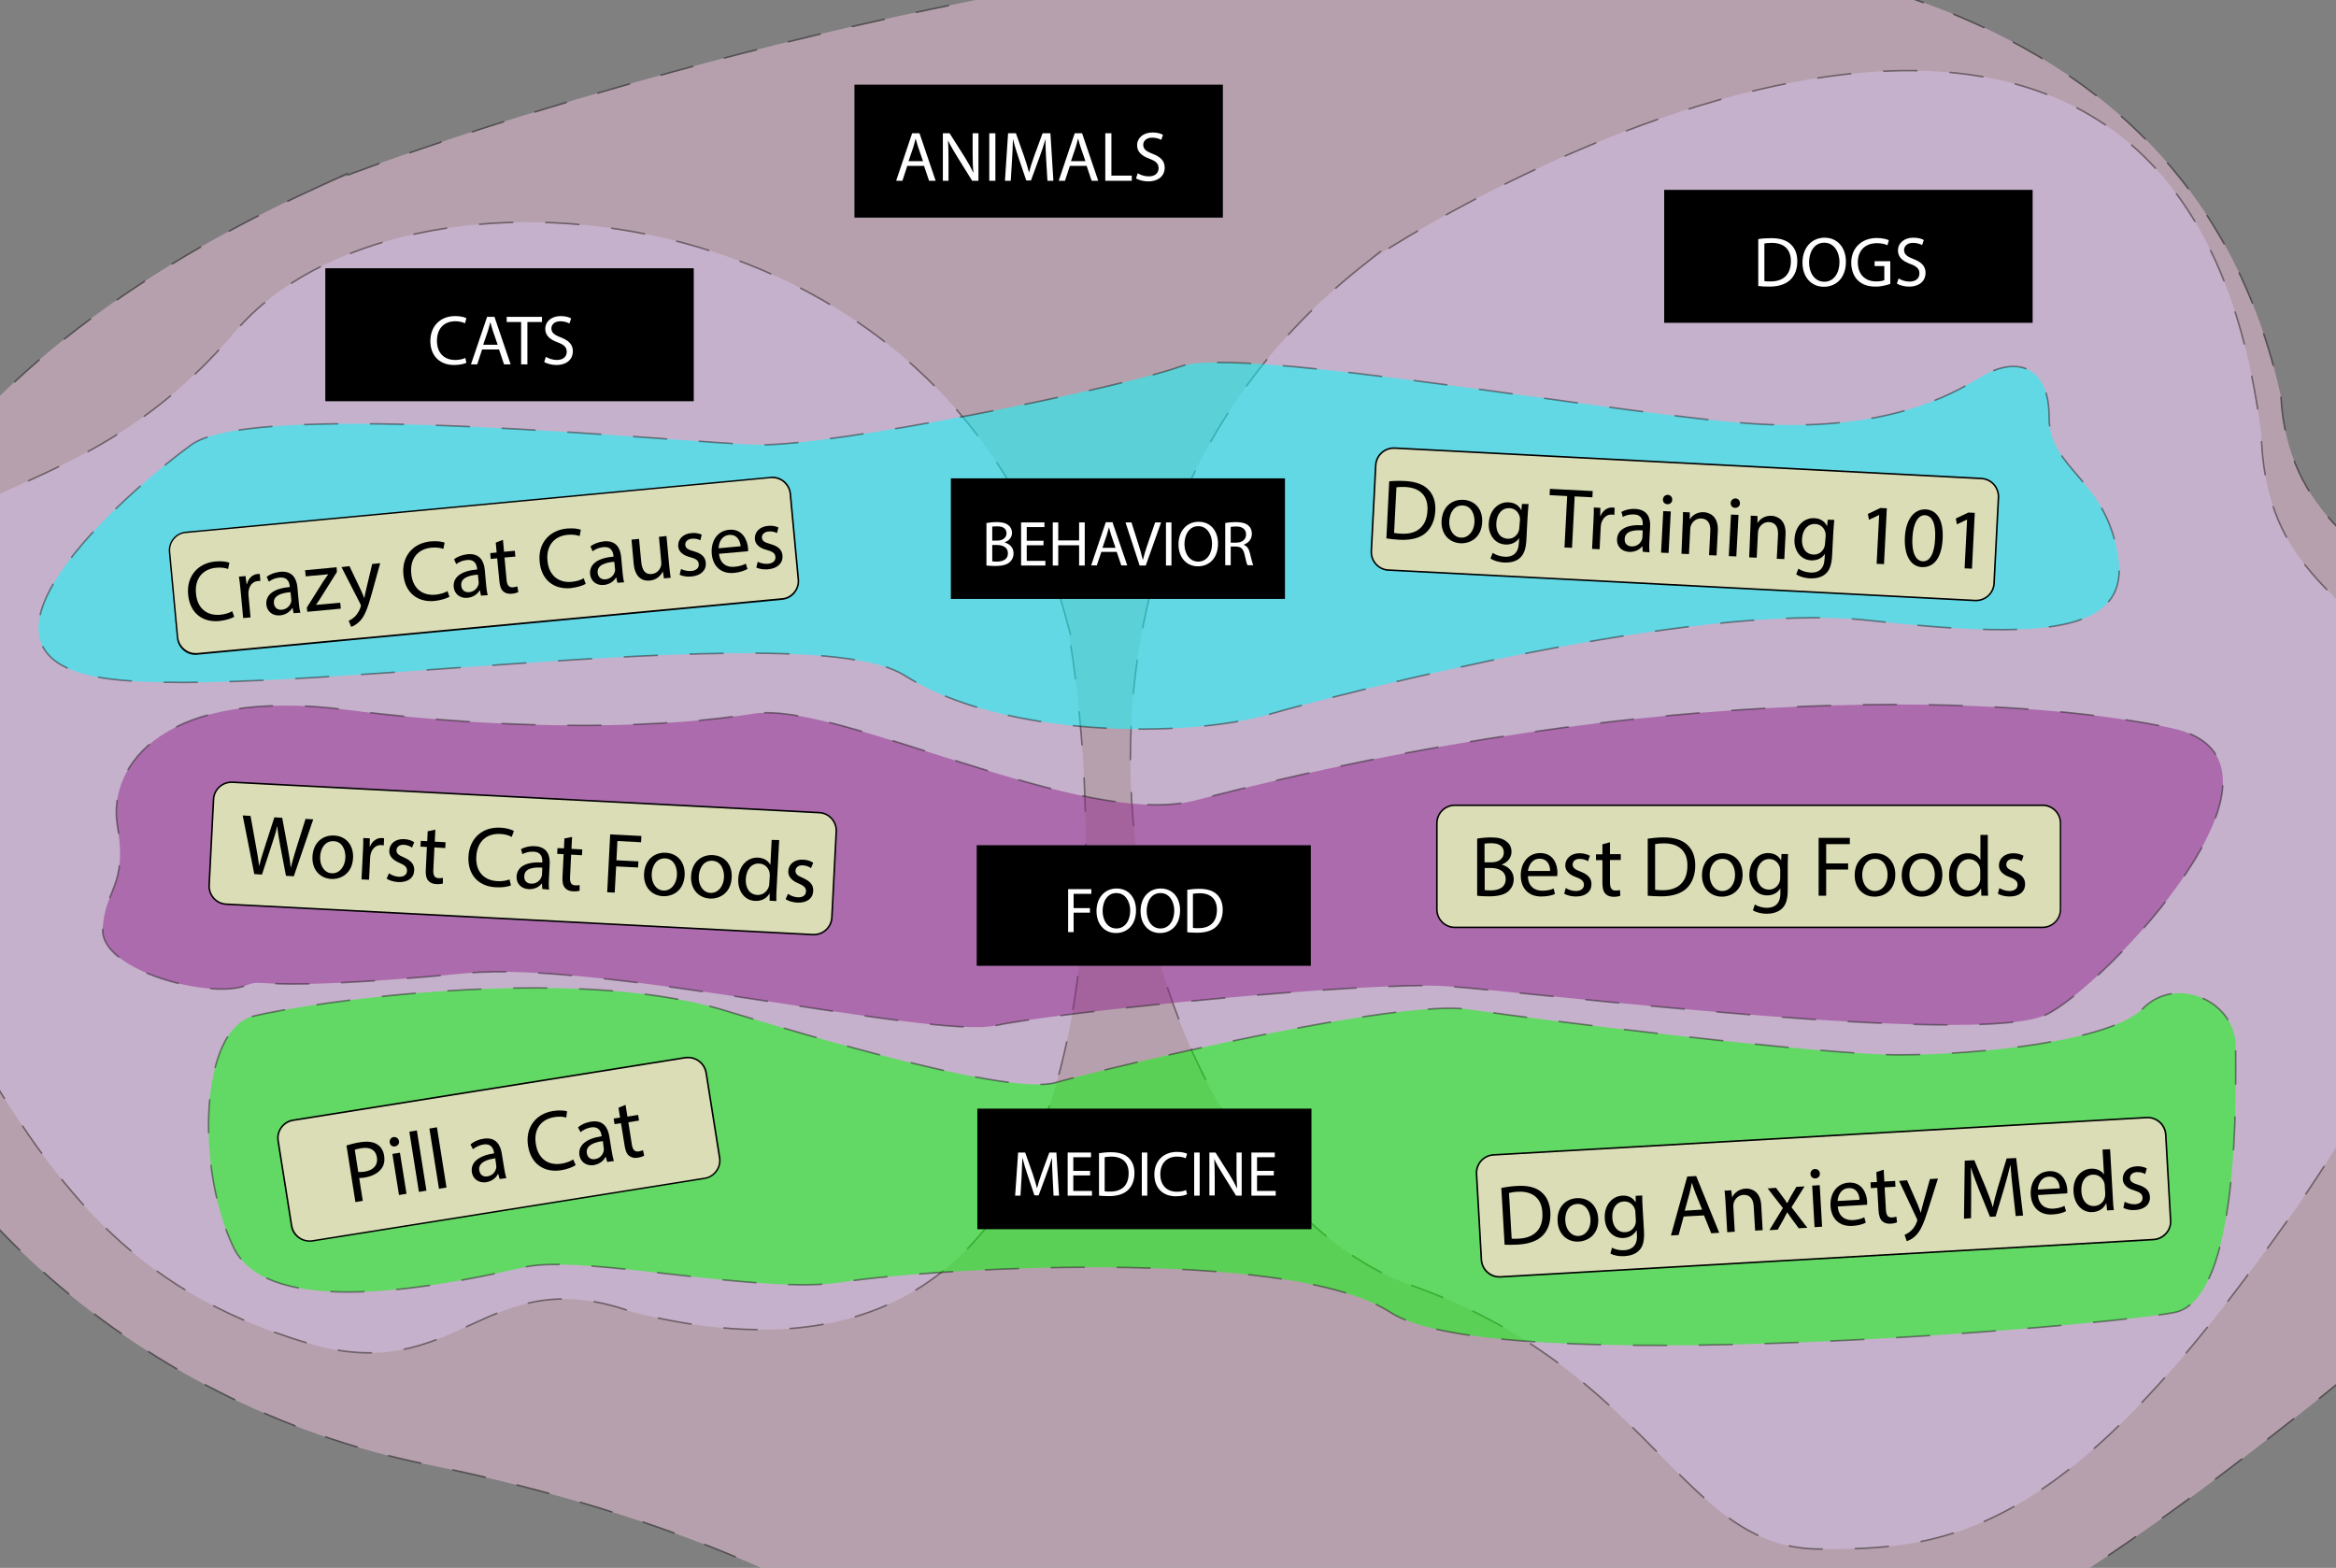 <?xml version="1.0" encoding="UTF-8"?>
<!-- Generator: Adobe Illustrator 26.3.1, SVG Export Plug-In . SVG Version: 6.00 Build 0)  -->
<svg xmlns="http://www.w3.org/2000/svg" xmlns:xlink="http://www.w3.org/1999/xlink" version="1.1" x="0px" y="0px" viewBox="0 0 1490 1000" style="enable-background:new 0 0 1490 1000;" xml:space="preserve">
<rect x="0" y="0" width="1490" height="1000" fill="#808080" stroke="none"/>
<style type="text/css">
	.st0{opacity:0.5;}
	.st1{fill:#EDC0DA;}
	.st2{fill:none;stroke:#231F20;stroke-linecap:round;stroke-miterlimit:10;stroke-dasharray:20.962,20.962;}
	.st3{fill:#D4C1EA;}
	.st4{fill:none;stroke:#231F20;stroke-linecap:round;stroke-miterlimit:10;stroke-dasharray:21.147,21.147;}
	.st5{fill:none;stroke:#231F20;stroke-linecap:round;stroke-miterlimit:10;stroke-dasharray:21.157,21.157;}
	.st6{opacity:0.5;fill:#00FFFF;stroke:#231F20;stroke-linecap:round;stroke-miterlimit:10;stroke-dasharray:21;}
	.st7{opacity:0.5;fill:#93278F;stroke:#231F20;stroke-linecap:round;stroke-miterlimit:10;stroke-dasharray:21;}
	.st8{opacity:0.5;fill:#00FF00;stroke:#231F20;stroke-linecap:round;stroke-miterlimit:10;stroke-dasharray:21;}
	.st9{fill:#DADDB6;}
	.st10{fill:#FFFFFF;}
</style>
<g id="Layer_2">
	<g class="st0">
		<path class="st1" d="M202.5,119.4c-548.7,250.3-305.2,738.2,69.1,814.5c337.7,68.8,376.4,210.5,567.9,211.1    c166.8,0.5,321.7-7.5,591.9-215.5c166.8-128.4,280-231.2,253.8-406.1c-22-146.8-222.3-123.6-230.3-270.4    C1335.8-291.9,263.5,91.6,202.5,119.4z"></path>
		<path class="st2" d="M202.5,119.4c-548.7,250.3-305.2,738.2,69.1,814.5c337.7,68.8,376.4,210.5,567.9,211.1    c166.8,0.5,321.7-7.5,591.9-215.5c166.8-128.4,280-231.2,253.8-406.1c-22-146.8-222.3-123.6-230.3-270.4    C1335.8-291.9,263.5,91.6,202.5,119.4C202.5,119.4,263.5,91.6,202.5,119.4z"></path>
	</g>
	<g class="st0">
		<path class="st3" d="M868.2,170.2c-251.5,199.6-139.9,588.6,31.7,649.5c154.8,54.9,172.5,167.9,260.3,168.3    c76.5,0.4,147.4-6,271.3-171.8c76.5-102.4,128.3-184.4,116.3-323.8c-10.1-117-101.9-98.5-105.5-215.7    C1387.6-157.8,896.1,148,868.2,170.2z"></path>
		<path class="st4" d="M868.2,170.2c-251.5,199.6-139.9,588.6,31.7,649.5c154.8,54.9,172.5,167.9,260.3,168.3    c76.5,0.4,147.4-6,271.3-171.8c76.5-102.4,128.3-184.4,116.3-323.8c-10.1-117-101.9-98.5-105.5-215.7    C1387.6-157.8,896.1,148,868.2,170.2C868.2,170.2,896.1,148,868.2,170.2z"></path>
	</g>
	<g class="st0">
		<path class="st3" d="M679.1,391.1c-76-273.4-423.7-303.6-529.2-179.5C54.7,323.5-41.4,302.5-70.9,375.7    c-25.7,63.7-44.2,125.1,47.2,281.1c56.4,96.4,104.7,165.7,220,199.9c96.8,28.7,112.5-53.9,207.2-19.8    C768.7,929.1,687.5,421.5,679.1,391.1z"></path>
		<path class="st5" d="M679.1,391.1c-76-273.4-423.7-303.6-529.2-179.5C54.7,323.5-41.4,302.5-70.9,375.7    c-25.7,63.7-44.2,125.1,47.2,281.1c56.4,96.4,104.7,165.7,220,199.9c96.8,28.7,112.5-53.9,207.2-19.8    C768.7,929.1,687.5,421.5,679.1,391.1C679.1,391.1,687.5,421.5,679.1,391.1z"></path>
	</g>
</g>
<g id="Layer_3">
	<path class="st6" d="M122,283.7C88.7,307.8-32.8,409.9,57.1,430.8c89.9,20.9,455.9-40.6,519.9,0s181,39.5,231,25.2   c50-14.3,274-72.4,383-60.4c109,12.1,168,9.4,160-40.8s-44-54.9-44-88.8s-22-38.5-43-25.8s-61,34.7-142,30.3   c-81-4.4-331-50.6-369-36.8c-38,13.8-222.2,51.1-269.6,50S163,254,122,283.7z"></path>
	<path class="st7" d="M1305.1,647.2c36.2-17,174.8-162.1,80.4-182.7s-324-32-623,46c-72.3,18.9-228.3-63.8-281.8-55.3   s-144.7,12.3-259.7-2.5c-115-14.8-152.7,34.8-146.1,74c6.6,39.3-8.2,39.9-9.4,66.1s68.6,44.7,91.2,35.8c14.2-5.6,0.7,5.4,140.9-7.9   c85.5-8.1,296.7,42.1,337.5,33.4c40.7-8.7,237.1-28.4,287.3-25.1S1260.6,668.1,1305.1,647.2z"></path>
	<path class="st8" d="M460,643.8c24,7,179.5,56.1,213.3,46.7C707,681,891,636.9,937,643.8s224,29,274,29s135-8.4,156-29.7   s59-4.6,59,24.3s3,161.4-39,169.7s-434,42.8-500,0c-66-42.8-299-27.6-350-19.3s-165-17.9-202-9.7c-37,8.3-162,37.3-186-12.4   s-22-139.4,13-147.7C197,639.6,361,614.8,460,643.8z"></path>
</g>
<g id="Layer_1">
	<g>
		<g>
			<path class="st9" d="M197.4,791.6c-5.6,0-10.5-4.2-11.4-9.7l-8.6-54.2c-0.5-3,0.2-6.1,2.1-8.6c1.8-2.5,4.5-4.1,7.5-4.6     l250.2-39.9c0.6-0.1,1.2-0.1,1.8-0.1c5.6,0,10.5,4.2,11.4,9.7l8.6,54.2c0.5,3-0.2,6.1-2.1,8.6c-1.8,2.5-4.5,4.1-7.5,4.6     l-250.2,39.9C198.6,791.5,198,791.6,197.4,791.6z"></path>
			<path d="M439,675c5.4,0,10,4,10.9,9.3l8.6,54.2c0.5,2.9-0.2,5.8-2,8.2c-1.7,2.4-4.3,4-7.2,4.4l-250.2,39.9     c-0.6,0.1-1.2,0.1-1.7,0.1c-5.4,0-10-4-10.9-9.3l-8.6-54.2c-1-6,3.1-11.6,9.1-12.6l250.2-39.9C437.8,675.1,438.4,675,439,675      M439,674c-0.6,0-1.3,0-1.9,0.1l-250.2,39.9c-6.5,1-11,7.2-10,13.7l8.6,54.2c0.9,5.9,6.1,10.1,11.9,10.1c0.6,0,1.3,0,1.9-0.1     l250.2-39.9c6.5-1,11-7.2,10-13.7l-8.6-54.2C449.9,678.3,444.8,674,439,674L439,674z"></path>
		</g>
		<g>
			<path d="M221,730.6c2.2-0.7,5.1-1.5,8.9-2.1c4.7-0.7,8.2-0.2,10.7,1.4c2.3,1.4,3.9,3.9,4.4,7.1c0.5,3.3,0,6.1-1.6,8.2     c-2.1,3-5.9,5-10.5,5.8c-1.4,0.2-2.7,0.4-3.8,0.3l2.3,14.6l-4.7,0.8L221,730.6z M228.5,747.5c1.1,0.1,2.4,0,4-0.2     c5.7-0.9,8.7-4.2,7.9-9.2c-0.8-4.8-4.5-6.6-9.7-5.8c-2.1,0.3-3.6,0.7-4.4,1.1L228.5,747.5z"></path>
			<path d="M254.5,727.8c0.3,1.6-0.7,3.1-2.6,3.4c-1.7,0.3-3.1-0.8-3.3-2.5c-0.3-1.7,0.8-3.2,2.5-3.5     C252.9,725.1,254.2,726.2,254.5,727.8z M254.5,762.2l-4.2-26.2l4.8-0.8l4.2,26.2L254.5,762.2z"></path>
			<path d="M261.1,721.8l4.8-0.8l6.1,38.4l-4.8,0.8L261.1,721.8z"></path>
			<path d="M273.9,719.8l4.8-0.8l6.1,38.4l-4.8,0.8L273.9,719.8z"></path>
			<path d="M318.7,752l-0.9-3.2l-0.2,0c-1.1,2.3-3.7,4.6-7.4,5.2c-5.3,0.8-8.6-2.5-9.2-6.2c-1-6.3,4.1-10.7,14.2-12.2l-0.1-0.5     c-0.3-2.2-1.6-6-6.9-5.1c-2.4,0.4-4.9,1.6-6.5,3l-1.6-3c1.9-1.8,4.9-3.2,8.2-3.7c8-1.3,10.8,3.9,11.7,9.1l1.6,9.8     c0.4,2.3,0.8,4.5,1.4,6.2L318.7,752z M315.9,738.8c-5.2,0.7-11,2.6-10.2,7.7c0.5,3.1,2.8,4.2,5.2,3.8c3.4-0.5,5.2-3.1,5.6-5.4     c0.1-0.5,0.1-1.1,0-1.6L315.9,738.8z"></path>
			<path d="M367.2,743.1c-1.6,1.1-4.9,2.6-9.4,3.3c-10.3,1.6-19.1-3.6-21-15.6c-1.8-11.4,4.7-20.4,16-22.2c4.5-0.7,7.6-0.2,8.9,0.2     l-0.5,4c-1.9-0.6-4.6-0.8-7.6-0.3c-8.5,1.4-13.4,7.7-11.8,17.3c1.4,8.9,7.5,13.8,16.4,12.4c2.9-0.5,5.7-1.5,7.4-2.7L367.2,743.1z     "></path>
			<path d="M387.3,741.1l-0.9-3.2l-0.2,0c-1.1,2.3-3.7,4.6-7.4,5.2c-5.3,0.8-8.6-2.5-9.2-6.2c-1-6.3,4.1-10.7,14.2-12.2l-0.1-0.5     c-0.3-2.2-1.6-6-6.9-5.1c-2.4,0.4-4.9,1.6-6.5,3l-1.6-3c1.9-1.8,4.9-3.2,8.2-3.7c8-1.3,10.8,3.9,11.7,9.1l1.6,9.8     c0.4,2.3,0.8,4.5,1.4,6.2L387.3,741.1z M384.5,727.8c-5.2,0.7-11,2.6-10.2,7.7c0.5,3.1,2.8,4.2,5.2,3.8c3.4-0.5,5.2-3.1,5.6-5.4     c0.1-0.5,0.1-1.1,0-1.6L384.5,727.8z"></path>
			<path d="M399,704.7l1.2,7.5l6.8-1.1l0.6,3.6l-6.8,1.1l2.2,14.1c0.5,3.2,1.7,4.9,4.4,4.5c1.2-0.2,2.1-0.5,2.7-0.8l0.8,3.5     c-0.9,0.5-2.3,1-4.1,1.3c-2.2,0.4-4.1-0.1-5.5-1.2c-1.6-1.2-2.4-3.4-2.9-6.5l-2.3-14.3l-4.1,0.6l-0.6-3.6l4.1-0.6l-1-6.3     L399,704.7z"></path>
		</g>
	</g>
	<g>
		<g>
			<path class="st9" d="M124.7,417.1c-5.9,0-10.9-4.6-11.4-10.4l-5.1-54.6c-0.6-6.3,4.1-11.9,10.4-12.5l373.1-35     c0.4,0,0.7-0.1,1.1-0.1c5.9,0,10.9,4.6,11.4,10.4l5.1,54.6c0.6,6.3-4.1,11.9-10.4,12.5l-373.1,35     C125.4,417.1,125.1,417.1,124.7,417.1z"></path>
			<path d="M492.7,305c5.6,0,10.4,4.4,10.9,10l5.1,54.6c0.3,2.9-0.6,5.8-2.5,8c-1.9,2.3-4.5,3.7-7.4,3.9l-373.1,35c-0.3,0-0.7,0-1,0     c-5.6,0-10.4-4.4-11-10l-5.1-54.6c-0.3-2.9,0.6-5.8,2.5-8c1.9-2.3,4.5-3.7,7.4-3.9l373.1-35C492,305,492.3,305,492.7,305      M492.7,304c-0.4,0-0.7,0-1.1,0.1l-373.1,35c-6.6,0.6-11.4,6.5-10.8,13.1l5.1,54.6c0.6,6.2,5.8,10.9,11.9,10.9     c0.4,0,0.7,0,1.1-0.1l373.1-35c6.6-0.6,11.4-6.5,10.8-13.1l-5.1-54.6C504,308.7,498.8,304,492.7,304L492.7,304z"></path>
		</g>
		<g>
			<path d="M149.4,393.4c-1.7,1-5.1,2.2-9.5,2.7c-10.4,1-18.8-4.8-19.9-16.9c-1.1-11.5,6-20,17.4-21.1c4.6-0.4,7.6,0.3,8.9,0.8     l-0.8,4c-1.9-0.7-4.5-1.1-7.6-0.8c-8.6,0.8-13.8,6.9-12.9,16.5c0.8,9,6.6,14.3,15.5,13.5c2.9-0.3,5.8-1.1,7.6-2.3L149.4,393.4z"></path>
			<path d="M153.4,376c-0.3-3.1-0.6-5.8-1-8.2l4.2-0.4l0.7,5.2l0.2,0c0.9-3.7,3.5-6.2,6.8-6.5c0.5-0.1,0.9,0,1.4,0l0.4,4.5     c-0.5-0.1-1-0.1-1.7,0c-3.4,0.3-5.5,3.1-5.9,6.8c0,0.7-0.1,1.4,0,2.3l1.3,14.1l-4.7,0.4L153.4,376z"></path>
			<path d="M187.3,391.1l-0.7-3.3l-0.2,0c-1.3,2.2-3.9,4.3-7.7,4.7c-5.3,0.5-8.4-3-8.8-6.8c-0.6-6.4,4.7-10.4,15-11.3l-0.1-0.5     c-0.2-2.2-1.2-6.1-6.6-5.5c-2.5,0.2-4.9,1.2-6.7,2.6l-1.4-3.1c2-1.6,5.1-2.8,8.5-3.2c8.1-0.8,10.6,4.6,11.1,9.9l0.9,9.9     c0.2,2.3,0.5,4.5,1,6.3L187.3,391.1z M185.3,377.7c-5.2,0.4-11.1,1.9-10.6,7c0.3,3.1,2.5,4.4,5,4.2c3.4-0.3,5.4-2.7,6-5     c0.1-0.5,0.2-1.1,0.1-1.6L185.3,377.7z"></path>
			<path d="M195.7,387.5l10.5-16.7c1-1.5,2-2.9,3.1-4.4l0-0.1l-14.3,1.3l-0.4-3.9l20.1-1.9l0.2,3l-10.3,16.4c-1,1.6-1.9,3-3,4.5     l0,0.1l15.4-1.4l0.4,3.8l-21.4,2L195.7,387.5z"></path>
			<path d="M222.9,361.1l7.2,15.1c0.8,1.7,1.6,3.7,2.2,5.2l0.1,0c0.3-1.6,0.7-3.7,1.2-5.7l3.8-16l5.1-0.5l-5.4,19.5     c-2.6,9.4-4.5,14.2-7.5,17.4c-2.2,2.3-4.4,3.3-5.6,3.7l-1.6-3.9c1.2-0.5,2.7-1.4,4-2.7c1.2-1.2,2.7-3.2,3.5-5.7     c0.2-0.5,0.3-0.9,0.3-1.2s-0.2-0.6-0.4-1.2l-12-23.4L222.9,361.1z"></path>
			<path d="M286.7,380.6c-1.7,1-5.1,2.2-9.5,2.7c-10.4,1-18.8-4.8-19.9-16.9c-1.1-11.5,6-20,17.4-21.1c4.6-0.4,7.6,0.3,8.9,0.8     l-0.8,4c-1.9-0.7-4.5-1.1-7.6-0.8c-8.6,0.8-13.8,6.9-12.9,16.5c0.8,9,6.6,14.3,15.5,13.5c2.9-0.3,5.8-1.1,7.6-2.3L286.7,380.6z"></path>
			<path d="M306.8,379.9l-0.7-3.3l-0.2,0c-1.3,2.2-3.9,4.3-7.7,4.7c-5.3,0.5-8.4-3-8.8-6.8c-0.6-6.4,4.7-10.4,15-11.3l-0.1-0.5     c-0.2-2.2-1.2-6.1-6.6-5.5c-2.5,0.2-4.9,1.2-6.7,2.6l-1.4-3.1c2-1.6,5.1-2.8,8.5-3.2c8.1-0.8,10.6,4.6,11.1,9.9l0.9,9.9     c0.2,2.3,0.5,4.5,1,6.3L306.8,379.9z M304.8,366.5c-5.2,0.4-11.1,1.9-10.6,7c0.3,3.1,2.5,4.4,5,4.2c3.4-0.3,5.4-2.7,6-5     c0.1-0.5,0.2-1.1,0.1-1.6L304.8,366.5z"></path>
			<path d="M320.8,344.3l0.7,7.6l6.9-0.6l0.3,3.7l-6.9,0.6l1.3,14.2c0.3,3.3,1.4,5,4.1,4.8c1.3-0.1,2.2-0.4,2.8-0.6l0.6,3.6     c-0.9,0.5-2.3,0.9-4.2,1.1c-2.2,0.2-4.1-0.3-5.4-1.5c-1.5-1.3-2.2-3.6-2.5-6.7l-1.4-14.4l-4.1,0.4l-0.3-3.7l4.1-0.4l-0.6-6.3     L320.8,344.3z"></path>
			<path d="M373.6,372.4c-1.7,1-5.1,2.2-9.5,2.7c-10.4,1-18.8-4.8-19.9-16.9c-1.1-11.5,6-20,17.4-21.1c4.6-0.4,7.6,0.3,8.9,0.8     l-0.8,4c-1.9-0.7-4.5-1.1-7.6-0.8c-8.6,0.8-13.8,6.9-12.9,16.5c0.8,9,6.6,14.3,15.5,13.5c2.9-0.3,5.8-1.1,7.6-2.3L373.6,372.4z"></path>
			<path d="M393.8,371.7l-0.7-3.3l-0.2,0c-1.3,2.2-3.9,4.3-7.7,4.7c-5.3,0.5-8.4-3-8.8-6.8c-0.6-6.4,4.7-10.4,15-11.3l-0.1-0.5     c-0.2-2.2-1.2-6.1-6.6-5.5c-2.5,0.2-4.9,1.2-6.7,2.6l-1.4-3.1c2-1.6,5.1-2.8,8.5-3.2c8.1-0.8,10.6,4.6,11.1,9.9l0.9,9.9     c0.2,2.3,0.5,4.5,1,6.3L393.8,371.7z M391.8,358.3c-5.2,0.4-11.1,1.9-10.6,7c0.3,3.1,2.5,4.4,5,4.2c3.4-0.3,5.4-2.7,6-5     c0.1-0.5,0.2-1.1,0.1-1.6L391.8,358.3z"></path>
			<path d="M426.9,361.3c0.3,2.7,0.5,5.1,0.9,7.2l-4.3,0.4l-0.7-4.3l-0.1,0c-1.1,2.2-3.6,5.3-8.3,5.7c-4.1,0.4-9.3-1.4-10.2-10.7     l-1.4-15.4l4.8-0.5l1.4,14.6c0.5,5,2.3,8.3,6.7,7.8c3.2-0.3,5.2-2.7,5.9-5c0.2-0.7,0.3-1.6,0.2-2.5l-1.5-16.2l4.8-0.5     L426.9,361.3z"></path>
			<path d="M434.4,362.9c1.5,0.8,4.1,1.5,6.5,1.3c3.5-0.3,5-2.2,4.8-4.4c-0.2-2.3-1.7-3.4-5.4-4.4c-4.9-1.2-7.4-3.7-7.7-6.8     c-0.4-4.3,2.7-8.1,8.4-8.6c2.7-0.3,5.1,0.3,6.6,1l-0.9,3.6c-1.1-0.6-3.1-1.3-5.5-1c-2.8,0.3-4.3,2.1-4.1,4c0.2,2.2,1.9,3,5.4,4     c4.7,1.3,7.3,3.4,7.7,7.3c0.4,4.6-2.9,8.2-9.1,8.8c-2.9,0.3-5.6-0.2-7.6-1.1L434.4,362.9z"></path>
			<path d="M458.6,353.2c0.7,6.5,5.1,8.8,9.9,8.3c3.4-0.3,5.5-1.1,7.2-2l1.1,3.4c-1.6,0.9-4.4,2.1-8.6,2.5     c-8.1,0.8-13.5-4.1-14.2-12.1s3.4-14.7,11-15.4c8.6-0.8,11.6,6.6,12.1,11.4c0.1,1,0.1,1.8,0,2.3L458.6,353.2z M472.4,348.4     c-0.2-3.1-2-7.7-7.4-7.2c-4.9,0.5-6.6,5.1-6.6,8.5L472.4,348.4z"></path>
			<path d="M483.3,358.3c1.5,0.8,4.1,1.5,6.5,1.3c3.5-0.3,5-2.2,4.8-4.4c-0.2-2.3-1.7-3.4-5.4-4.4c-4.9-1.2-7.4-3.7-7.7-6.8     c-0.4-4.3,2.7-8.1,8.4-8.6c2.7-0.3,5.1,0.3,6.6,1l-0.9,3.6c-1.1-0.6-3.1-1.3-5.5-1c-2.8,0.3-4.3,2.1-4.1,4c0.2,2.2,1.9,3,5.4,4     c4.7,1.3,7.3,3.4,7.7,7.3c0.4,4.6-2.9,8.2-9.1,8.8c-2.9,0.3-5.6-0.2-7.6-1.1L483.3,358.3z"></path>
		</g>
	</g>
	<g>
		<g>
			<path class="st9" d="M928,591.4c-6.3,0-11.5-5.2-11.5-11.5v-54.9c0-6.3,5.2-11.5,11.5-11.5h374.7c6.3,0,11.5,5.2,11.5,11.5v54.9     c0,6.3-5.2,11.5-11.5,11.5H928z"></path>
			<path d="M1302.8,514.1c6.1,0,11,4.9,11,11v54.9c0,6.1-4.9,11-11,11H928c-6.1,0-11-4.9-11-11v-54.9c0-6.1,4.9-11,11-11H1302.8      M1302.8,513.1H928c-6.6,0-12,5.4-12,12v54.9c0,6.6,5.4,12,12,12h374.7c6.6,0,12-5.4,12-12v-54.9     C1314.8,518.5,1309.4,513.1,1302.8,513.1L1302.8,513.1z"></path>
		</g>
		<g>
			<path d="M942.2,534.9c2.1-0.4,5.4-0.8,8.7-0.8c4.8,0,7.8,0.8,10.1,2.7c1.9,1.4,3.1,3.6,3.1,6.5c0,3.6-2.4,6.7-6.2,8.1v0.1     c3.5,0.9,7.6,3.8,7.6,9.3c0,3.2-1.3,5.6-3.1,7.4c-2.6,2.4-6.7,3.5-12.8,3.5c-3.3,0-5.8-0.2-7.4-0.4V534.9z M946.9,550h4.3     c5,0,8-2.6,8-6.2c0-4.3-3.3-6-8.1-6c-2.2,0-3.5,0.2-4.2,0.3V550z M946.9,567.7c0.9,0.2,2.3,0.2,4,0.2c4.9,0,9.5-1.8,9.5-7.2     c0-5-4.3-7.1-9.5-7.1h-3.9V567.7z"></path>
			<path d="M974.6,558.9c0.1,6.5,4.3,9.2,9.1,9.2c3.5,0,5.5-0.6,7.3-1.4l0.8,3.5c-1.7,0.8-4.6,1.6-8.8,1.6c-8.2,0-13-5.4-13-13.4     s4.7-14.3,12.4-14.3c8.7,0,11,7.6,11,12.5c0,1-0.1,1.8-0.2,2.2H974.6z M988.7,555.5c0.1-3.1-1.3-7.8-6.7-7.8     c-4.9,0-7,4.5-7.4,7.8H988.7z"></path>
			<path d="M998.7,566.4c1.4,0.9,3.9,1.9,6.4,1.9c3.5,0,5.2-1.8,5.2-3.9c0-2.3-1.4-3.6-4.9-4.9c-4.8-1.7-7-4.3-7-7.5     c0-4.3,3.5-7.8,9.2-7.8c2.7,0,5,0.8,6.5,1.6l-1.2,3.5c-1-0.7-3-1.5-5.4-1.5c-2.8,0-4.4,1.6-4.4,3.6c0,2.2,1.6,3.2,5,4.5     c4.6,1.8,7,4.1,7,8c0,4.7-3.6,7.9-9.9,7.9c-2.9,0-5.6-0.7-7.5-1.8L998.7,566.4z"></path>
			<path d="M1026.9,537.2v7.6h6.9v3.7h-6.9v14.3c0,3.3,0.9,5.2,3.6,5.2c1.3,0,2.2-0.2,2.8-0.3l0.2,3.6c-0.9,0.4-2.4,0.7-4.3,0.7     c-2.2,0-4.1-0.7-5.2-2c-1.4-1.4-1.9-3.8-1.9-6.9v-14.5h-4.1v-3.7h4.1v-6.4L1026.9,537.2z"></path>
			<path d="M1051,534.9c2.9-0.4,6.4-0.8,10.1-0.8c6.8,0,11.7,1.6,15,4.6c3.3,3,5.2,7.3,5.2,13.3c0,6-1.9,11-5.3,14.4     c-3.5,3.5-9.2,5.3-16.3,5.3c-3.4,0-6.2-0.2-8.7-0.4V534.9z M1055.8,567.5c1.2,0.2,3,0.3,4.8,0.3c10.2,0,15.7-5.7,15.7-15.7     c0.1-8.7-4.9-14.2-15-14.2c-2.5,0-4.3,0.2-5.6,0.5V567.5z"></path>
			<path d="M1111.5,557.8c0,9.8-6.8,14.1-13.2,14.1c-7.2,0-12.7-5.3-12.7-13.6c0-8.9,5.8-14.1,13.2-14.1     C1106.4,544.2,1111.5,549.7,1111.5,557.8z M1090.5,558.1c0,5.8,3.3,10.2,8.1,10.2c4.6,0,8.1-4.3,8.1-10.3     c0-4.5-2.2-10.2-7.9-10.2C1093,547.8,1090.5,553,1090.5,558.1z"></path>
			<path d="M1140.5,544.8c-0.1,1.9-0.2,4.1-0.2,7.3v15.4c0,6.1-1.2,9.8-3.8,12.1c-2.6,2.4-6.3,3.2-9.6,3.2c-3.2,0-6.7-0.8-8.8-2.2     l1.2-3.7c1.8,1.1,4.5,2.1,7.8,2.1c4.9,0,8.5-2.6,8.5-9.3v-3h-0.1c-1.5,2.5-4.3,4.4-8.4,4.4c-6.6,0-11.3-5.6-11.3-12.9     c0-9,5.9-14.1,11.9-14.1c4.6,0,7.1,2.4,8.3,4.6h0.1l0.2-4H1140.5z M1135.5,555.2c0-0.8-0.1-1.5-0.3-2.2c-0.9-2.8-3.2-5.1-6.7-5.1     c-4.6,0-7.9,3.9-7.9,10c0,5.2,2.6,9.5,7.8,9.5c3,0,5.6-1.9,6.7-4.9c0.3-0.8,0.4-1.8,0.4-2.6V555.2z"></path>
			<path d="M1160,534.4h19.9v4h-15.1v12.3h14v3.9h-14v16.7h-4.8V534.4z"></path>
			<path d="M1208.9,557.8c0,9.8-6.8,14.1-13.2,14.1c-7.2,0-12.7-5.3-12.7-13.6c0-8.9,5.8-14.1,13.2-14.1     C1203.7,544.2,1208.9,549.7,1208.9,557.8z M1187.8,558.1c0,5.8,3.3,10.2,8.1,10.2c4.6,0,8.1-4.3,8.1-10.3     c0-4.5-2.2-10.2-7.9-10.2C1190.3,547.8,1187.8,553,1187.8,558.1z"></path>
			<path d="M1238.9,557.8c0,9.8-6.8,14.1-13.2,14.1c-7.2,0-12.7-5.3-12.7-13.6c0-8.9,5.8-14.1,13.2-14.1     C1233.8,544.2,1238.9,549.7,1238.9,557.8z M1217.9,558.1c0,5.8,3.3,10.2,8.1,10.2c4.6,0,8.1-4.3,8.1-10.3     c0-4.5-2.2-10.2-7.9-10.2C1220.4,547.8,1217.9,553,1217.9,558.1z"></path>
			<path d="M1267.9,532.4v32.1c0,2.4,0.1,5,0.2,6.8h-4.3l-0.2-4.6h-0.1c-1.5,3-4.7,5.2-9,5.2c-6.4,0-11.3-5.4-11.3-13.5     c-0.1-8.8,5.4-14.2,11.9-14.2c4.1,0,6.8,1.9,8,4.1h0.1v-15.8H1267.9z M1263.1,555.6c0-0.6-0.1-1.4-0.2-2c-0.7-3.1-3.3-5.6-7-5.6     c-5,0-7.9,4.4-7.9,10.2c0,5.4,2.6,9.8,7.8,9.8c3.2,0,6.2-2.1,7.1-5.8c0.2-0.7,0.2-1.3,0.2-2.1V555.6z"></path>
			<path d="M1275.3,566.4c1.4,0.9,3.9,1.9,6.4,1.9c3.5,0,5.2-1.8,5.2-3.9c0-2.3-1.4-3.6-4.9-4.9c-4.8-1.7-7-4.3-7-7.5     c0-4.3,3.5-7.8,9.2-7.8c2.7,0,5,0.8,6.5,1.6l-1.2,3.5c-1-0.7-3-1.5-5.4-1.5c-2.8,0-4.4,1.6-4.4,3.6c0,2.2,1.6,3.2,5,4.5     c4.6,1.8,7,4.1,7,8c0,4.7-3.6,7.9-9.9,7.9c-2.9,0-5.6-0.7-7.5-1.8L1275.3,566.4z"></path>
		</g>
	</g>
	<g>
		<g>
			<path class="st9" d="M519.1,596.1c-0.2,0-0.4,0-0.6,0l-374.2-19.4c-3.1-0.2-5.9-1.5-7.9-3.8c-2.1-2.3-3.1-5.2-3-8.3l2.8-54.8     c0.3-6.1,5.4-10.9,11.5-10.9c0.2,0,0.4,0,0.6,0l374.2,19.4c6.3,0.3,11.2,5.7,10.9,12.1l-2.8,54.8     C530.2,591.3,525.2,596.1,519.1,596.1z"></path>
			<path d="M147.7,499.4L147.7,499.4c0.2,0,0.4,0,0.6,0l374.2,19.4c6.1,0.3,10.7,5.5,10.4,11.6l-2.8,54.8c-0.3,5.8-5.1,10.4-11,10.4     c-0.2,0-0.4,0-0.6,0l-374.2-19.4c-6.1-0.3-10.7-5.5-10.4-11.6l2.8-54.8C137,504,141.8,499.4,147.7,499.4 M147.7,498.4     c-6.3,0-11.7,5-12,11.4l-2.8,54.8c-0.3,6.6,4.8,12.3,11.4,12.6l374.2,19.4c0.2,0,0.4,0,0.6,0c6.3,0,11.7-5,12-11.4l2.8-54.8     c0.3-6.6-4.8-12.3-11.4-12.6l-374.2-19.4C148.1,498.4,147.9,498.4,147.7,498.4L147.7,498.4z"></path>
		</g>
		<g>
			<path d="M162.2,557.5l-7.4-37.4l5,0.3l3.4,18.9c0.9,4.7,1.6,9.3,2.1,12.9l0.1,0c0.8-3.6,2.2-8,3.7-12.6l5.9-18.3l5,0.3l3.5,18.9     c0.8,4.4,1.6,8.9,1.9,12.8l0.1,0c1-4,2.2-8.1,3.6-12.6l5.8-18.4l4.9,0.3l-12.4,36.3l-5-0.3l-3.7-19.4c-0.9-4.8-1.5-8.4-1.8-12.2     l-0.1,0c-0.8,3.6-1.9,7.2-3.5,11.9l-6.2,18.9L162.2,557.5z"></path>
			<path d="M225.2,547.2c-0.5,9.8-7.5,13.7-13.9,13.4c-7.2-0.4-12.4-5.9-12-14.3c0.5-8.9,6.5-13.8,13.9-13.4     C220.8,533.3,225.6,539.1,225.2,547.2z M204.2,546.4c-0.3,5.8,2.8,10.4,7.5,10.6c4.6,0.2,8.3-3.9,8.6-9.9     c0.2-4.5-1.7-10.3-7.4-10.6C207.2,536.2,204.4,541.4,204.2,546.4z"></path>
			<path d="M231.5,542.8c0.2-3.1,0.2-5.8,0.2-8.3l4.2,0.2l-0.1,5.2l0.2,0c1.4-3.5,4.4-5.6,7.6-5.4c0.5,0,0.9,0.1,1.4,0.2l-0.2,4.5     c-0.5-0.1-1-0.2-1.6-0.2c-3.4-0.2-5.9,2.3-6.8,5.8c-0.1,0.7-0.3,1.4-0.3,2.2l-0.7,14.1l-4.8-0.2L231.5,542.8z"></path>
			<path d="M248.1,557c1.4,1,3.8,2.1,6.2,2.2c3.5,0.2,5.2-1.5,5.3-3.7c0.1-2.3-1.2-3.6-4.7-5.1c-4.7-1.9-6.8-4.7-6.6-7.9     c0.2-4.3,3.8-7.6,9.5-7.3c2.7,0.1,5,1,6.4,2l-1.4,3.4c-1-0.7-2.9-1.7-5.3-1.8c-2.8-0.1-4.5,1.4-4.6,3.4c-0.1,2.2,1.4,3.3,4.8,4.7     c4.5,2,6.7,4.4,6.5,8.3c-0.2,4.7-4,7.7-10.3,7.4c-2.9-0.2-5.5-1-7.3-2.2L248.1,557z"></path>
			<path d="M277.7,529.2l-0.4,7.6l6.9,0.4l-0.2,3.7l-6.9-0.4l-0.7,14.3c-0.2,3.3,0.7,5.2,3.3,5.3c1.3,0.1,2.2-0.1,2.8-0.2l0,3.6     c-1,0.3-2.4,0.5-4.3,0.4c-2.2-0.1-4-0.9-5.1-2.3c-1.3-1.5-1.7-3.9-1.5-7l0.7-14.4l-4.1-0.2l0.2-3.7l4.1,0.2l0.3-6.3L277.7,529.2z     "></path>
			<path d="M325.9,564.7c-1.8,0.8-5.3,1.5-9.8,1.2c-10.4-0.5-17.9-7.5-17.3-19.6c0.6-11.5,8.8-19,20.3-18.4c4.6,0.2,7.4,1.4,8.7,2.1     l-1.4,3.8c-1.8-1-4.3-1.8-7.4-1.9c-8.6-0.4-14.7,4.8-15.2,14.5c-0.5,9,4.4,15.1,13.4,15.6c2.9,0.2,5.9-0.3,7.8-1.1L325.9,564.7z"></path>
			<path d="M345.9,567l-0.2-3.4l-0.2,0c-1.6,2-4.5,3.7-8.3,3.5c-5.4-0.3-7.9-4.2-7.7-8c0.3-6.4,6.2-9.6,16.4-9l0-0.5     c0.1-2.2-0.3-6.2-5.7-6.4c-2.5-0.1-5.1,0.5-7,1.6l-0.9-3.2c2.3-1.3,5.5-2.1,8.8-1.9c8.1,0.4,9.8,6,9.5,11.4l-0.5,9.9     c-0.1,2.3-0.1,4.5,0.1,6.4L345.9,567z M345.9,553.4c-5.2-0.4-11.3,0.2-11.5,5.4c-0.2,3.1,1.8,4.7,4.3,4.8     c3.4,0.2,5.7-1.9,6.6-4.1c0.2-0.5,0.3-1,0.4-1.5L345.9,553.4z"></path>
			<path d="M364.9,533.8l-0.4,7.6l6.9,0.4l-0.2,3.7l-6.9-0.4l-0.7,14.3c-0.2,3.3,0.7,5.2,3.3,5.3c1.3,0.1,2.2-0.1,2.8-0.2l0,3.6     c-1,0.3-2.4,0.5-4.3,0.4c-2.2-0.1-4-0.9-5.1-2.3c-1.3-1.5-1.7-3.9-1.5-7l0.7-14.4l-4.1-0.2l0.2-3.7l4.1,0.2l0.3-6.3L364.9,533.8z     "></path>
			<path d="M389.2,532.2l19.9,1l-0.2,4l-15.1-0.8l-0.6,12.3l14,0.7l-0.2,3.9l-14-0.7l-0.9,16.7l-4.8-0.2L389.2,532.2z"></path>
			<path d="M436.7,558.2c-0.5,9.8-7.5,13.7-13.9,13.4c-7.2-0.4-12.4-5.9-12-14.3c0.5-8.9,6.5-13.8,13.9-13.4     C432.3,544.3,437.1,550.1,436.7,558.2z M415.7,557.4c-0.3,5.8,2.8,10.4,7.5,10.6c4.6,0.2,8.3-3.9,8.6-9.9     c0.2-4.5-1.7-10.3-7.4-10.6C418.7,547.2,415.9,552.3,415.7,557.4z"></path>
			<path d="M466.7,559.7c-0.5,9.8-7.5,13.7-13.9,13.4c-7.2-0.4-12.4-5.9-12-14.3c0.5-8.9,6.5-13.8,13.9-13.4     C462.3,545.8,467.2,551.6,466.7,559.7z M445.7,558.9c-0.3,5.8,2.8,10.4,7.5,10.6c4.6,0.2,8.3-3.9,8.6-9.9     c0.2-4.5-1.7-10.3-7.4-10.6C448.7,548.7,446,553.9,445.7,558.9z"></path>
			<path d="M497,535.8l-1.7,32c-0.1,2.4-0.2,5-0.1,6.9l-4.3-0.2l0-4.6l-0.1,0c-1.6,2.9-5,5-9.3,4.7c-6.4-0.3-11-6-10.6-14     c0.4-8.8,6.2-13.9,12.6-13.6c4,0.2,6.7,2.3,7.8,4.5l0.1,0l0.8-15.8L497,535.8z M491,558.7c0-0.6,0-1.4-0.1-2     c-0.6-3.1-3-5.8-6.7-5.9c-5-0.3-8.2,4-8.5,9.8c-0.3,5.4,2.1,9.9,7.3,10.2c3.2,0.2,6.3-1.8,7.4-5.4c0.2-0.6,0.3-1.3,0.3-2.1     L491,558.7z"></path>
			<path d="M502.6,570.1c1.4,1,3.8,2.1,6.2,2.2c3.5,0.2,5.2-1.5,5.3-3.7c0.1-2.3-1.2-3.6-4.7-5.1c-4.7-1.9-6.8-4.7-6.6-7.9     c0.2-4.3,3.8-7.6,9.5-7.3c2.7,0.1,5,1,6.4,2l-1.4,3.4c-1-0.7-2.9-1.7-5.3-1.8c-2.8-0.1-4.5,1.4-4.6,3.4c-0.1,2.2,1.4,3.3,4.8,4.7     c4.5,2,6.7,4.4,6.5,8.3c-0.2,4.7-4,7.7-10.3,7.4c-2.9-0.2-5.5-1-7.3-2.2L502.6,570.1z"></path>
		</g>
	</g>
	<g>
		<g>
			<path class="st9" d="M956.5,814.4c-6.1,0-11.1-4.8-11.5-10.8l-3.1-54.8c-0.2-3.1,0.9-6,2.9-8.3s4.9-3.7,7.9-3.8l416.6-23.8     c0.2,0,0.4,0,0.7,0c6.1,0,11.1,4.8,11.5,10.8l3.1,54.8c0.4,6.3-4.5,11.8-10.8,12.1l-416.6,23.8     C956.9,814.4,956.7,814.4,956.5,814.4z"></path>
			<path d="M1369.9,712.3v1c5.8,0,10.6,4.6,11,10.4l3.1,54.8c0.2,2.9-0.8,5.7-2.8,7.9c-2,2.2-4.7,3.5-7.6,3.7l-416.6,23.8     c-0.2,0-0.4,0-0.6,0c-5.8,0-10.6-4.6-11-10.4l-3.1-54.8c-0.3-6.1,4.3-11.3,10.4-11.6l416.6-23.8c0.2,0,0.4,0,0.6,0L1369.9,712.3      M1369.9,712.3c-0.2,0-0.5,0-0.7,0l-416.6,23.8c-6.6,0.4-11.7,6.1-11.3,12.7l3.1,54.8c0.4,6.4,5.7,11.3,12,11.3     c0.2,0,0.5,0,0.7,0l416.6-23.8c6.6-0.4,11.7-6.1,11.3-12.7l-3.1-54.8C1381.5,717.2,1376.2,712.3,1369.9,712.3L1369.9,712.3z"></path>
		</g>
		<g>
			<path d="M957.6,757.7c2.9-0.6,6.3-1.1,10.1-1.3c6.8-0.4,11.8,0.9,15.2,3.7c3.5,2.8,5.6,7,6,12.9c0.3,6-1.2,11-4.5,14.6     c-3.2,3.6-8.8,5.8-16,6.2c-3.4,0.2-6.2,0.2-8.7,0.1L957.6,757.7z M964.2,790c1.2,0.2,3,0.1,4.8,0c10.2-0.6,15.4-6.6,14.8-16.5     c-0.4-8.7-5.7-13.9-15.7-13.4c-2.5,0.1-4.3,0.5-5.6,0.8L964.2,790z"></path>
			<path d="M1019.4,777.1c0.6,9.8-6,14.4-12.4,14.8c-7.2,0.4-13-4.5-13.5-12.9c-0.5-8.9,5-14.4,12.3-14.8     C1013.4,763.8,1018.9,769,1019.4,777.1z M998.4,778.6c0.3,5.8,3.9,10,8.6,9.7c4.6-0.3,7.8-4.8,7.5-10.7c-0.3-4.5-2.8-10-8.5-9.7     C1000.3,768.2,998.1,773.6,998.4,778.6z"></path>
			<path d="M1047.5,762.5c0,1.9,0,4.1,0.2,7.3l0.9,15.4c0.3,6.1-0.6,9.9-3.1,12.3c-2.4,2.6-6.1,3.5-9.4,3.7     c-3.2,0.2-6.7-0.4-8.9-1.7l1-3.7c1.8,1,4.6,1.8,7.9,1.6c4.9-0.3,8.4-3.1,8-9.7l-0.2-3l-0.1,0c-1.3,2.5-4.1,4.7-8.2,4.9     c-6.6,0.4-11.6-4.9-12-12.3c-0.5-9,5-14.4,11.1-14.7c4.6-0.3,7.2,2,8.5,4.1l0.1,0l0-4L1047.5,762.5z M1043.1,773.2     c0-0.8-0.1-1.5-0.4-2.2c-1-2.7-3.5-4.9-7-4.7c-4.6,0.3-7.7,4.3-7.3,10.5c0.3,5.2,3.2,9.4,8.4,9.1c3-0.2,5.5-2.2,6.4-5.3     c0.2-0.8,0.3-1.8,0.2-2.6L1043.1,773.2z"></path>
			<path d="M1073.9,775.9l-3.2,11.8l-4.9,0.3l10.4-37.6l5.7-0.3l14.7,36.2l-5.1,0.3l-4.6-11.4L1073.9,775.9z M1085.7,771.5     l-4.2-10.4c-1-2.4-1.6-4.5-2.3-6.6l-0.1,0c-0.4,2.2-0.9,4.5-1.5,6.8l-3,10.9L1085.7,771.5z"></path>
			<path d="M1100.6,766.6c-0.2-2.7-0.3-5-0.6-7.2l4.3-0.2l0.5,4.4l0.1,0c1.2-2.6,4.1-5.2,8.5-5.5c3.7-0.2,9.5,1.7,10,10.7l0.9,15.8     l-4.8,0.3l-0.9-15.3c-0.2-4.3-2-7.7-6.6-7.5c-3.2,0.2-5.5,2.6-6.2,5.3c-0.2,0.6-0.2,1.4-0.2,2.3l0.9,15.9l-4.8,0.3L1100.6,766.6z     "></path>
			<path d="M1132.8,757.6l4.1,5.5c1.1,1.4,2,2.7,2.9,4.2l0.2,0c0.8-1.6,1.6-3.1,2.4-4.5l3.4-5.8l5.2-0.3l-8.3,13.3l10.1,13.1     l-5.5,0.3l-4.2-5.7c-1.1-1.5-2.1-2.9-3.1-4.4l-0.1,0c-0.8,1.6-1.6,3.1-2.5,4.8l-3.5,6.2l-5.3,0.3l8.6-14.1l-9.7-12.5     L1132.8,757.6z"></path>
			<path d="M1160.8,748.5c0.1,1.6-1,3-2.9,3.1c-1.7,0.1-3-1.1-3.1-2.8c-0.1-1.7,1.1-3.1,2.8-3.2     C1159.5,745.6,1160.7,746.8,1160.8,748.5z M1157.4,782.7l-1.5-26.5l4.8-0.3l1.5,26.5L1157.4,782.7z"></path>
			<path d="M1172.2,769.5c0.5,6.5,4.8,8.9,9.6,8.7c3.4-0.2,5.5-0.9,7.3-1.8l1,3.4c-1.7,0.9-4.5,1.9-8.7,2.1     c-8.2,0.5-13.3-4.6-13.8-12.6c-0.5-8,3.9-14.5,11.6-15c8.6-0.5,11.4,7,11.7,11.8c0.1,1,0,1.8,0,2.3L1172.2,769.5z M1186.1,765.2     c-0.1-3.1-1.7-7.8-7.1-7.4c-4.9,0.3-6.7,4.9-6.9,8.2L1186.1,765.2z"></path>
			<path d="M1201.5,746l0.4,7.6l6.9-0.4l0.2,3.7l-6.9,0.4l0.8,14.3c0.2,3.3,1.2,5.1,3.9,4.9c1.3-0.1,2.2-0.3,2.8-0.5l0.4,3.6     c-0.9,0.4-2.4,0.8-4.2,0.9c-2.2,0.1-4.1-0.5-5.3-1.7c-1.4-1.3-2.1-3.7-2.3-6.8l-0.8-14.4l-4.1,0.2l-0.2-3.7l4.1-0.2l-0.4-6.3     L1201.5,746z"></path>
			<path d="M1216.4,752.8l6.7,15.3c0.7,1.7,1.5,3.8,2,5.3l0.1,0c0.4-1.6,0.8-3.7,1.4-5.6l4.4-15.8l5.1-0.3l-6.1,19.3     c-2.9,9.3-5,14.1-8.1,17.1c-2.2,2.2-4.5,3.2-5.7,3.5l-1.4-4c1.2-0.5,2.7-1.3,4.1-2.6c1.3-1.1,2.8-3.1,3.7-5.6     c0.2-0.5,0.3-0.9,0.3-1.2c0-0.3-0.1-0.6-0.4-1.2l-11.2-23.8L1216.4,752.8z"></path>
			<path d="M1283.9,759.2c-0.6-5.1-1.2-11.3-1.5-15.9l-0.2,0c-1,4.4-2.3,9.1-3.8,14.3l-5.5,18.3l-3.6,0.2l-7-17.2     c-2-5.1-3.8-9.8-5.1-14.1l-0.1,0c0.2,4.6,0.2,10.8,0.2,16.3l-0.1,15.9l-4.5,0.3l0.5-37l6.1-0.3l7.3,17.5     c1.8,4.5,3.3,8.4,4.4,12.2l0.2,0c0.7-3.8,1.8-7.9,3.2-12.6l5.5-18.2l6.1-0.3l4.4,36.7l-4.7,0.3L1283.9,759.2z"></path>
			<path d="M1299.9,762.2c0.5,6.5,4.8,8.9,9.6,8.7c3.4-0.2,5.5-0.9,7.3-1.8l1,3.4c-1.7,0.9-4.5,1.9-8.7,2.1     c-8.2,0.5-13.3-4.6-13.8-12.6c-0.5-8,3.9-14.5,11.6-15c8.6-0.5,11.4,7,11.7,11.8c0.1,1,0,1.8,0,2.3L1299.9,762.2z M1313.8,757.9     c-0.1-3.1-1.7-7.8-7.1-7.4c-4.9,0.3-6.7,4.9-6.9,8.2L1313.8,757.9z"></path>
			<path d="M1345.9,733l1.8,32c0.1,2.4,0.3,5,0.6,6.8l-4.3,0.2l-0.5-4.6l-0.1,0c-1.3,3-4.4,5.5-8.7,5.7c-6.4,0.4-11.6-4.8-12.1-12.8     c-0.6-8.8,4.6-14.5,11.1-14.9c4-0.2,6.9,1.5,8.2,3.6l0.1,0l-0.9-15.8L1345.9,733z M1342.5,756.4c0-0.6-0.1-1.4-0.3-2     c-0.9-3-3.7-5.4-7.3-5.2c-5,0.3-7.7,4.8-7.3,10.7c0.3,5.4,3.2,9.6,8.4,9.3c3.2-0.2,6.1-2.5,6.7-6.1c0.1-0.7,0.1-1.3,0.1-2.1     L1342.5,756.4z"></path>
			<path d="M1355.2,766.5c1.5,0.8,4,1.7,6.5,1.6c3.5-0.2,5-2,4.9-4.2c-0.1-2.3-1.6-3.5-5.2-4.6c-4.9-1.4-7.2-3.9-7.4-7.1     c-0.2-4.3,3-8,8.7-8.3c2.7-0.2,5.1,0.5,6.6,1.3l-1,3.6c-1.1-0.6-3-1.4-5.5-1.2c-2.8,0.2-4.3,1.9-4.2,3.9c0.1,2.2,1.8,3.1,5.3,4.2     c4.7,1.5,7.2,3.7,7.4,7.6c0.3,4.7-3.2,8.1-9.4,8.5c-2.9,0.2-5.6-0.4-7.5-1.4L1355.2,766.5z"></path>
		</g>
	</g>
	<g>
		<g>
			<path class="st9" d="M1260.4,383c-0.2,0-0.4,0-0.6,0l-374.2-19.4c-6.3-0.3-11.2-5.7-10.9-12.1l2.8-54.8     c0.3-6.1,5.4-10.9,11.5-10.9c0.2,0,0.4,0,0.6,0l374.2,19.4c3.1,0.2,5.9,1.5,7.9,3.8s3.1,5.2,3,8.3l-2.8,54.8     C1271.6,378.2,1266.6,383,1260.4,383z"></path>
			<path d="M889,286.3L889,286.3c0.2,0,0.4,0,0.6,0l374.2,19.4c6.1,0.3,10.7,5.5,10.4,11.6l-2.8,54.8c-0.3,5.8-5.1,10.4-11,10.4     c-0.2,0-0.4,0-0.6,0l-374.2-19.4c-6.1-0.3-10.7-5.5-10.4-11.6l2.8-54.8C878.3,290.9,883.2,286.3,889,286.3 M889,285.3     c-6.3,0-11.7,5-12,11.4l-2.8,54.8c-0.3,6.6,4.8,12.3,11.4,12.6l374.2,19.4c0.2,0,0.4,0,0.6,0c6.3,0,11.7-5,12-11.4l2.8-54.8     c0.3-6.6-4.8-12.3-11.4-12.6l-374.2-19.4C889.4,285.4,889.2,285.3,889,285.3L889,285.3z"></path>
		</g>
		<g>
			<path d="M886.1,307c2.9-0.3,6.4-0.4,10.2-0.2c6.8,0.4,11.6,2.2,14.7,5.4c3.1,3.2,4.8,7.5,4.5,13.5c-0.3,6-2.4,10.8-6,14.1     c-3.6,3.3-9.4,4.8-16.6,4.5c-3.4-0.2-6.2-0.5-8.6-0.9L886.1,307z M889.2,339.9c1.2,0.3,2.9,0.4,4.8,0.5     c10.2,0.5,16-4.9,16.5-14.8c0.5-8.7-4.1-14.5-14.2-15c-2.5-0.1-4.3,0-5.6,0.2L889.2,339.9z"></path>
			<path d="M945.4,333.1c-0.5,9.8-7.5,13.7-13.9,13.4c-7.2-0.4-12.4-5.9-12-14.3c0.5-8.9,6.5-13.8,13.9-13.4     C941,319.2,945.8,325,945.4,333.1z M924.4,332.3c-0.3,5.8,2.8,10.4,7.5,10.6c4.6,0.2,8.3-3.9,8.6-9.9c0.2-4.5-1.7-10.3-7.4-10.6     C927.4,322.1,924.7,327.2,924.4,332.3z"></path>
			<path d="M975,321.5c-0.2,1.9-0.4,4-0.6,7.3l-0.8,15.4c-0.3,6.1-1.7,9.7-4.4,11.9c-2.7,2.3-6.5,2.8-9.8,2.7     c-3.2-0.2-6.6-1.1-8.7-2.6l1.4-3.6c1.7,1.2,4.4,2.3,7.7,2.5c4.9,0.3,8.7-2.1,9-8.8l0.2-3l-0.1,0c-1.6,2.4-4.6,4.2-8.7,4     c-6.6-0.3-11-6.2-10.6-13.5c0.5-9,6.6-13.8,12.7-13.4c4.6,0.2,7,2.8,8,5l0.1,0l0.4-4L975,321.5z M969.5,331.7     c0-0.8,0-1.5-0.2-2.2c-0.7-2.8-3-5.3-6.5-5.4c-4.6-0.2-8.1,3.5-8.4,9.6c-0.3,5.2,2.1,9.7,7.3,9.9c3,0.2,5.7-1.6,6.9-4.6     c0.3-0.8,0.5-1.7,0.5-2.6L969.5,331.7z"></path>
			<path d="M999.6,316.4l-11.2-0.6l0.2-4l27.3,1.4l-0.2,4l-11.3-0.6l-1.7,32.8l-4.8-0.2L999.6,316.4z"></path>
			<path d="M1016.4,332c0.2-3.1,0.2-5.8,0.2-8.3l4.2,0.2l-0.1,5.2l0.2,0c1.4-3.5,4.4-5.6,7.6-5.4c0.5,0,0.9,0.1,1.4,0.2l-0.2,4.5     c-0.5-0.1-1-0.2-1.6-0.2c-3.4-0.2-5.9,2.3-6.8,5.8c-0.1,0.7-0.3,1.4-0.3,2.2l-0.7,14.1l-4.8-0.2L1016.4,332z"></path>
			<path d="M1047.8,351.9l-0.2-3.4l-0.2,0c-1.6,2-4.5,3.7-8.3,3.5c-5.4-0.3-7.9-4.2-7.7-8c0.3-6.4,6.2-9.6,16.4-9l0-0.5     c0.1-2.2-0.3-6.2-5.7-6.4c-2.5-0.1-5.1,0.5-7,1.6l-0.9-3.2c2.3-1.3,5.5-2.1,8.8-1.9c8.1,0.4,9.8,6,9.5,11.4l-0.5,9.9     c-0.1,2.3-0.1,4.5,0.1,6.4L1047.8,351.9z M1047.8,338.3c-5.2-0.4-11.3,0.2-11.5,5.4c-0.2,3.1,1.8,4.7,4.3,4.8     c3.4,0.2,5.7-1.9,6.6-4.1c0.2-0.5,0.3-1,0.4-1.5L1047.8,338.3z"></path>
			<path d="M1059.5,352.5l1.4-26.5l4.8,0.2l-1.4,26.5L1059.5,352.5z M1066.6,318.8c0,1.6-1.3,2.9-3.2,2.8c-1.7-0.1-2.8-1.5-2.7-3.1     c0.1-1.7,1.4-2.9,3.2-2.9C1065.6,315.8,1066.7,317.1,1066.6,318.8z"></path>
			<path d="M1073.3,333.8c0.1-2.7,0.2-5,0.2-7.2l4.3,0.2l0,4.4l0.1,0c1.4-2.4,4.6-4.8,9-4.5c3.7,0.2,9.2,2.7,8.8,11.8l-0.8,15.8     l-4.8-0.2l0.8-15.3c0.2-4.3-1.2-7.9-5.7-8.1c-3.2-0.2-5.8,2-6.7,4.6c-0.2,0.6-0.4,1.4-0.4,2.2l-0.8,15.9l-4.8-0.2L1073.3,333.8z"></path>
			<path d="M1102.7,354.7l1.4-26.5l4.8,0.2l-1.4,26.5L1102.7,354.7z M1109.8,321.1c0,1.6-1.3,2.9-3.2,2.8c-1.7-0.1-2.8-1.5-2.7-3.1     c0.1-1.7,1.4-2.9,3.2-2.9C1108.8,318,1109.9,319.4,1109.8,321.1z"></path>
			<path d="M1116.5,336.1c0.1-2.7,0.2-5,0.2-7.2l4.3,0.2l0,4.4l0.1,0c1.4-2.4,4.6-4.8,9-4.5c3.7,0.2,9.2,2.7,8.8,11.8l-0.8,15.8     l-4.8-0.2l0.8-15.3c0.2-4.3-1.2-7.9-5.7-8.1c-3.2-0.2-5.8,2-6.7,4.6c-0.2,0.6-0.4,1.4-0.4,2.2l-0.8,15.9l-4.8-0.2L1116.5,336.1z"></path>
			<path d="M1170,331.6c-0.2,1.9-0.4,4-0.6,7.3l-0.8,15.4c-0.3,6.1-1.7,9.7-4.4,11.9c-2.7,2.3-6.5,2.8-9.8,2.7     c-3.2-0.2-6.6-1.1-8.7-2.6l1.4-3.6c1.7,1.2,4.4,2.3,7.7,2.5c4.9,0.3,8.7-2.1,9-8.8l0.2-3l-0.1,0c-1.6,2.4-4.6,4.2-8.7,4     c-6.6-0.3-11-6.2-10.6-13.5c0.5-9,6.6-13.8,12.7-13.4c4.6,0.2,7,2.8,8,5l0.1,0l0.4-4L1170,331.6z M1164.5,341.8     c0-0.8,0-1.5-0.2-2.2c-0.7-2.8-3-5.3-6.5-5.4c-4.6-0.2-8.1,3.5-8.4,9.6c-0.3,5.2,2.1,9.7,7.3,9.9c3,0.2,5.7-1.6,6.9-4.6     c0.3-0.8,0.5-1.7,0.5-2.6L1164.5,341.8z"></path>
			<path d="M1198.6,328.5l-0.1,0l-6.4,3l-0.7-3.7l8-3.8l4.1,0.2l-1.8,35.6l-4.7-0.2L1198.6,328.5z"></path>
			<path d="M1239.1,343.6c-0.6,12.1-5.5,18.5-13.3,18.1c-6.9-0.4-11.3-7.1-10.8-18.9c0.6-11.9,6.1-18.2,13.3-17.9     C1235.8,325.3,1239.7,332.2,1239.1,343.6z M1219.8,343.1c-0.5,9.2,2.1,14.6,6.5,14.9c4.9,0.3,7.6-5.4,8-14.5     c0.5-8.8-1.5-14.6-6.5-14.9C1223.6,328.4,1220.3,333.4,1219.8,343.1z"></path>
			<path d="M1254.7,331.4l-0.1,0l-6.4,3l-0.7-3.7l8-3.8l4.1,0.2l-1.8,35.6l-4.7-0.2L1254.7,331.4z"></path>
		</g>
	</g>
	<g>
		<rect x="545" y="54" width="235" height="84.8"></rect>
		<g>
			<path class="st10" d="M578.7,105.8l-3.1,9.5h-4L581.8,85h4.7l10.3,30.3h-4.2l-3.2-9.5H578.7z M588.7,102.7l-3-8.7     c-0.7-2-1.1-3.8-1.6-5.5H584c-0.5,1.8-0.9,3.6-1.5,5.5l-3,8.8H588.7z"></path>
			<path class="st10" d="M601.4,115.3V85h4.3l9.7,15.3c2.2,3.6,4,6.7,5.4,9.9l0.1,0c-0.4-4-0.5-7.7-0.5-12.5V85h3.7v30.3h-4     l-9.6-15.4c-2.1-3.4-4.1-6.8-5.7-10.1l-0.1,0c0.2,3.8,0.3,7.5,0.3,12.5v13H601.4z"></path>
			<path class="st10" d="M634.9,85v30.3H631V85H634.9z"></path>
			<path class="st10" d="M667.3,102c-0.2-4.2-0.5-9.3-0.4-13.1h-0.1c-1,3.6-2.3,7.3-3.8,11.5l-5.4,14.7h-3l-4.9-14.4     c-1.4-4.3-2.7-8.2-3.5-11.8h-0.1c-0.1,3.8-0.3,8.9-0.6,13.4l-0.8,13h-3.7L643,85h5l5.2,14.7c1.3,3.7,2.3,7.1,3.1,10.2h0.1     c0.8-3.1,1.8-6.4,3.2-10.2L665,85h5l1.9,30.3h-3.8L667.3,102z"></path>
			<path class="st10" d="M682.4,105.8l-3.1,9.5h-4L685.5,85h4.7l10.3,30.3h-4.2l-3.2-9.5H682.4z M692.3,102.7l-3-8.7     c-0.7-2-1.1-3.8-1.6-5.5h-0.1c-0.5,1.8-0.9,3.6-1.5,5.5l-3,8.8H692.3z"></path>
			<path class="st10" d="M705,85h3.9v27h13v3.3H705V85z"></path>
			<path class="st10" d="M725.7,110.5c1.8,1.1,4.3,2,7,2c4,0,6.3-2.1,6.3-5.2c0-2.8-1.6-4.5-5.7-6c-4.9-1.8-8-4.3-8-8.6     c0-4.7,3.9-8.2,9.8-8.2c3.1,0,5.4,0.7,6.7,1.5l-1.1,3.2c-1-0.5-3-1.4-5.8-1.4c-4.1,0-5.7,2.5-5.7,4.5c0,2.8,1.8,4.2,6,5.8     c5.1,2,7.7,4.5,7.7,8.9c0,4.7-3.5,8.7-10.6,8.7c-2.9,0-6.1-0.9-7.7-1.9L725.7,110.5z"></path>
		</g>
	</g>
	<g>
		<rect x="1061.5" y="121.1" width="235" height="84.8"></rect>
		<g>
			<path class="st10" d="M1121.5,152.5c2.4-0.4,5.2-0.6,8.3-0.6c5.6,0,9.6,1.3,12.3,3.8c2.7,2.5,4.3,6,4.3,10.9     c0,4.9-1.5,9-4.4,11.8c-2.8,2.8-7.5,4.4-13.4,4.4c-2.8,0-5.1-0.1-7.1-0.4V152.5z M1125.4,179.3c1,0.2,2.4,0.2,4,0.2     c8.4,0,12.9-4.7,12.9-12.9c0-7.2-4-11.7-12.3-11.7c-2,0-3.6,0.2-4.6,0.4V179.3z"></path>
			<path class="st10" d="M1177.4,166.9c0,10.4-6.3,16-14.1,16c-8,0-13.6-6.2-13.6-15.4c0-9.6,6-15.9,14.1-15.9     C1172,151.6,1177.4,157.9,1177.4,166.9z M1153.9,167.4c0,6.5,3.5,12.3,9.7,12.3c6.2,0,9.7-5.7,9.7-12.6c0-6-3.2-12.3-9.7-12.3     C1157.1,154.8,1153.9,160.8,1153.9,167.4z"></path>
			<path class="st10" d="M1205.6,181.1c-1.8,0.6-5.2,1.7-9.3,1.7c-4.6,0-8.4-1.2-11.3-4c-2.6-2.5-4.2-6.6-4.2-11.3     c0-9,6.3-15.7,16.4-15.7c3.5,0,6.3,0.8,7.6,1.4l-0.9,3.2c-1.6-0.7-3.6-1.3-6.7-1.3c-7.4,0-12.2,4.6-12.2,12.2     c0,7.7,4.6,12.2,11.7,12.2c2.6,0,4.3-0.4,5.2-0.8v-9h-6.2v-3.1h10V181.1z"></path>
			<path class="st10" d="M1211,177.6c1.8,1.1,4.3,2,7,2c4,0,6.3-2.1,6.3-5.2c0-2.8-1.6-4.5-5.7-6c-4.9-1.8-8-4.3-8-8.6     c0-4.7,3.9-8.2,9.8-8.2c3.1,0,5.4,0.7,6.7,1.5l-1.1,3.2c-1-0.5-3-1.4-5.8-1.4c-4.1,0-5.7,2.5-5.7,4.5c0,2.8,1.8,4.2,6,5.8     c5.1,2,7.7,4.5,7.7,8.9c0,4.7-3.5,8.7-10.6,8.7c-2.9,0-6.1-0.9-7.7-1.9L1211,177.6z"></path>
		</g>
	</g>
	<g>
		<rect x="207.5" y="171.1" width="235" height="84.8"></rect>
		<g>
			<path class="st10" d="M297.5,231.4c-1.4,0.7-4.3,1.4-8,1.4c-8.5,0-15-5.4-15-15.3c0-9.5,6.4-15.9,15.8-15.9     c3.8,0,6.2,0.8,7.2,1.4l-0.9,3.2c-1.5-0.7-3.6-1.3-6.1-1.3c-7.1,0-11.8,4.5-11.8,12.5c0,7.4,4.3,12.2,11.7,12.2     c2.4,0,4.8-0.5,6.4-1.3L297.5,231.4z"></path>
			<path class="st10" d="M307.5,222.9l-3.1,9.5h-4l10.3-30.3h4.7l10.3,30.3h-4.2l-3.2-9.5H307.5z M317.4,219.8l-3-8.7     c-0.7-2-1.1-3.8-1.6-5.5h-0.1c-0.5,1.8-0.9,3.6-1.5,5.5l-3,8.8H317.4z"></path>
			<path class="st10" d="M332.4,205.4h-9.2v-3.3h22.5v3.3h-9.3v27h-4V205.4z"></path>
			<path class="st10" d="M348.2,227.6c1.8,1.1,4.3,2,7,2c4,0,6.3-2.1,6.3-5.2c0-2.8-1.6-4.5-5.7-6c-4.9-1.8-8-4.3-8-8.6     c0-4.7,3.9-8.2,9.8-8.2c3.1,0,5.4,0.7,6.7,1.5l-1.1,3.2c-1-0.5-3-1.4-5.8-1.4c-4.1,0-5.7,2.5-5.7,4.5c0,2.8,1.8,4.2,6,5.8     c5.1,2,7.7,4.5,7.7,8.9c0,4.7-3.5,8.7-10.6,8.7c-2.9,0-6.1-0.9-7.7-1.9L348.2,227.6z"></path>
		</g>
	</g>
	<g>
		<rect x="606.5" y="305.1" width="213.1" height="76.9"></rect>
		<g>
			<path class="st10" d="M629.2,333.6c1.6-0.3,4-0.6,6.5-0.6c3.5,0,5.8,0.6,7.5,2c1.4,1.1,2.3,2.7,2.3,4.9c0,2.7-1.8,5-4.7,6v0.1     c2.6,0.7,5.7,2.8,5.7,6.9c0,2.4-0.9,4.2-2.3,5.5c-1.9,1.8-5,2.6-9.5,2.6c-2.4,0-4.3-0.2-5.5-0.3V333.6z M632.8,344.8h3.2     c3.8,0,6-2,6-4.6c0-3.2-2.4-4.5-6-4.5c-1.6,0-2.6,0.1-3.1,0.2V344.8z M632.8,358c0.7,0.1,1.7,0.2,3,0.2c3.7,0,7.1-1.3,7.1-5.3     c0-3.8-3.2-5.3-7.1-5.3h-2.9V358z"></path>
			<path class="st10" d="M665.6,347.8h-10.7v9.9h11.9v3h-15.5v-27.5h14.9v3h-11.3v8.7h10.7V347.8z"></path>
			<path class="st10" d="M675,333.2v11.5h13.3v-11.5h3.6v27.5h-3.6v-12.9H675v12.9h-3.5v-27.5H675z"></path>
			<path class="st10" d="M702.5,352l-2.9,8.6H696l9.3-27.5h4.3l9.4,27.5h-3.8l-2.9-8.6H702.5z M711.5,349.3l-2.7-7.9     c-0.6-1.8-1-3.4-1.4-5h-0.1c-0.4,1.6-0.9,3.3-1.4,5l-2.7,8H711.5z"></path>
			<path class="st10" d="M726.9,360.7l-9-27.5h3.8l4.3,13.5c1.2,3.7,2.2,7.1,2.9,10.3h0.1c0.8-3.2,1.9-6.7,3.1-10.2l4.7-13.6h3.8     l-9.8,27.5H726.9z"></path>
			<path class="st10" d="M747.2,333.2v27.5h-3.5v-27.5H747.2z"></path>
			<path class="st10" d="M776.9,346.7c0,9.5-5.8,14.5-12.8,14.5c-7.3,0-12.4-5.6-12.4-14c0-8.7,5.4-14.4,12.8-14.4     C772,332.7,776.9,338.5,776.9,346.7z M755.5,347.1c0,5.9,3.2,11.1,8.8,11.1c5.6,0,8.8-5.2,8.8-11.4c0-5.5-2.9-11.2-8.8-11.2     C758.5,335.6,755.5,341.1,755.5,347.1z"></path>
			<path class="st10" d="M781.5,333.6c1.8-0.4,4.4-0.6,6.8-0.6c3.8,0,6.2,0.7,8,2.2c1.4,1.2,2.2,3.1,2.2,5.2c0,3.6-2.3,6-5.2,7v0.1     c2.1,0.7,3.4,2.7,4,5.5c0.9,3.8,1.6,6.5,2.1,7.5h-3.7c-0.4-0.8-1.1-3.1-1.8-6.6c-0.8-3.8-2.3-5.2-5.5-5.3H785v11.9h-3.5V333.6z      M785,346.1h3.6c3.8,0,6.2-2.1,6.2-5.2c0-3.5-2.6-5.1-6.3-5.1c-1.7,0-2.9,0.2-3.5,0.3V346.1z"></path>
		</g>
	</g>
	<g>
		<rect x="623" y="539.1" width="213.1" height="76.9"></rect>
		<g>
			<path class="st10" d="M681.3,567.1h14.8v3h-11.3v9.1h10.4v2.9h-10.4v12.4h-3.5V567.1z"></path>
			<path class="st10" d="M724.6,580.6c0,9.5-5.8,14.5-12.8,14.5c-7.3,0-12.4-5.6-12.4-14c0-8.7,5.4-14.4,12.8-14.4     C719.8,566.7,724.6,572.4,724.6,580.6z M703.3,581.1c0,5.9,3.2,11.1,8.8,11.1c5.6,0,8.8-5.2,8.8-11.4c0-5.5-2.9-11.2-8.8-11.2     C706.2,569.6,703.3,575,703.3,581.1z"></path>
			<path class="st10" d="M752.7,580.6c0,9.5-5.8,14.5-12.8,14.5c-7.3,0-12.4-5.6-12.4-14c0-8.7,5.4-14.4,12.8-14.4     C747.9,566.7,752.7,572.4,752.7,580.6z M731.4,581.1c0,5.9,3.2,11.1,8.8,11.1c5.6,0,8.8-5.2,8.8-11.4c0-5.5-2.9-11.2-8.8-11.2     C734.3,569.6,731.4,575,731.4,581.1z"></path>
			<path class="st10" d="M757.4,567.5c2.2-0.3,4.7-0.6,7.5-0.6c5.1,0,8.7,1.2,11.1,3.4c2.4,2.2,3.9,5.4,3.9,9.9     c0,4.5-1.4,8.2-4,10.7c-2.6,2.6-6.8,4-12.2,4c-2.5,0-4.7-0.1-6.4-0.3V567.5z M760.9,591.8c0.9,0.2,2.2,0.2,3.6,0.2     c7.6,0,11.7-4.2,11.7-11.7c0-6.5-3.6-10.6-11.1-10.6c-1.8,0-3.2,0.2-4.2,0.4V591.8z"></path>
		</g>
	</g>
	<g>
		<rect x="623.4" y="707.1" width="213.1" height="76.9"></rect>
		<g>
			<path class="st10" d="M671.4,750.6c-0.2-3.8-0.4-8.4-0.4-11.9h-0.1c-0.9,3.2-2.1,6.7-3.5,10.4l-4.9,13.3h-2.7l-4.4-13.1     c-1.3-3.9-2.4-7.4-3.2-10.7h-0.1c-0.1,3.4-0.3,8-0.5,12.2l-0.7,11.8h-3.4l1.9-27.5h4.5l4.7,13.3c1.1,3.4,2.1,6.4,2.8,9.3h0.1     c0.7-2.8,1.7-5.8,2.9-9.3l4.9-13.3h4.5l1.7,27.5h-3.5L671.4,750.6z"></path>
			<path class="st10" d="M695.3,749.7h-10.7v9.9h11.9v3H681v-27.5h14.9v3h-11.3v8.7h10.7V749.7z"></path>
			<path class="st10" d="M701.1,735.5c2.2-0.3,4.7-0.6,7.5-0.6c5.1,0,8.7,1.2,11.1,3.4c2.4,2.2,3.9,5.4,3.9,9.9     c0,4.5-1.4,8.2-4,10.7c-2.6,2.6-6.8,4-12.2,4c-2.5,0-4.7-0.1-6.4-0.3V735.5z M704.6,759.8c0.9,0.2,2.2,0.2,3.6,0.2     c7.6,0,11.7-4.2,11.7-11.7c0-6.5-3.6-10.6-11.1-10.6c-1.8,0-3.2,0.2-4.2,0.4V759.8z"></path>
			<path class="st10" d="M731.8,735.1v27.5h-3.5v-27.5H731.8z"></path>
			<path class="st10" d="M757.2,761.7c-1.3,0.7-3.9,1.3-7.3,1.3c-7.8,0-13.6-4.9-13.6-13.9c0-8.6,5.8-14.4,14.4-14.4     c3.4,0,5.6,0.7,6.5,1.2l-0.9,2.9c-1.3-0.7-3.3-1.1-5.5-1.1c-6.4,0-10.7,4.1-10.7,11.3c0,6.7,3.9,11.1,10.6,11.1     c2.2,0,4.4-0.4,5.8-1.1L757.2,761.7z"></path>
			<path class="st10" d="M765.2,735.1v27.5h-3.5v-27.5H765.2z"></path>
			<path class="st10" d="M771.4,762.6v-27.5h3.9l8.8,13.9c2,3.2,3.6,6.1,4.9,8.9l0.1,0c-0.3-3.7-0.4-7-0.4-11.3v-11.5h3.3v27.5h-3.6     l-8.7-14c-1.9-3.1-3.8-6.2-5.1-9.2l-0.1,0c0.2,3.5,0.3,6.8,0.3,11.3v11.8H771.4z"></path>
			<path class="st10" d="M812.5,749.7h-10.7v9.9h11.9v3h-15.5v-27.5h14.9v3h-11.3v8.7h10.7V749.7z"></path>
		</g>
	</g>
	<g>
	</g>
	<g>
	</g>
	<g>
	</g>
	<g>
	</g>
	<g>
	</g>
	<g>
	</g>
	<g>
	</g>
	<g>
	</g>
	<g>
	</g>
	<g>
	</g>
	<g>
	</g>
	<g>
	</g>
	<g>
	</g>
	<g>
	</g>
	<g>
	</g>
</g>
</svg>

